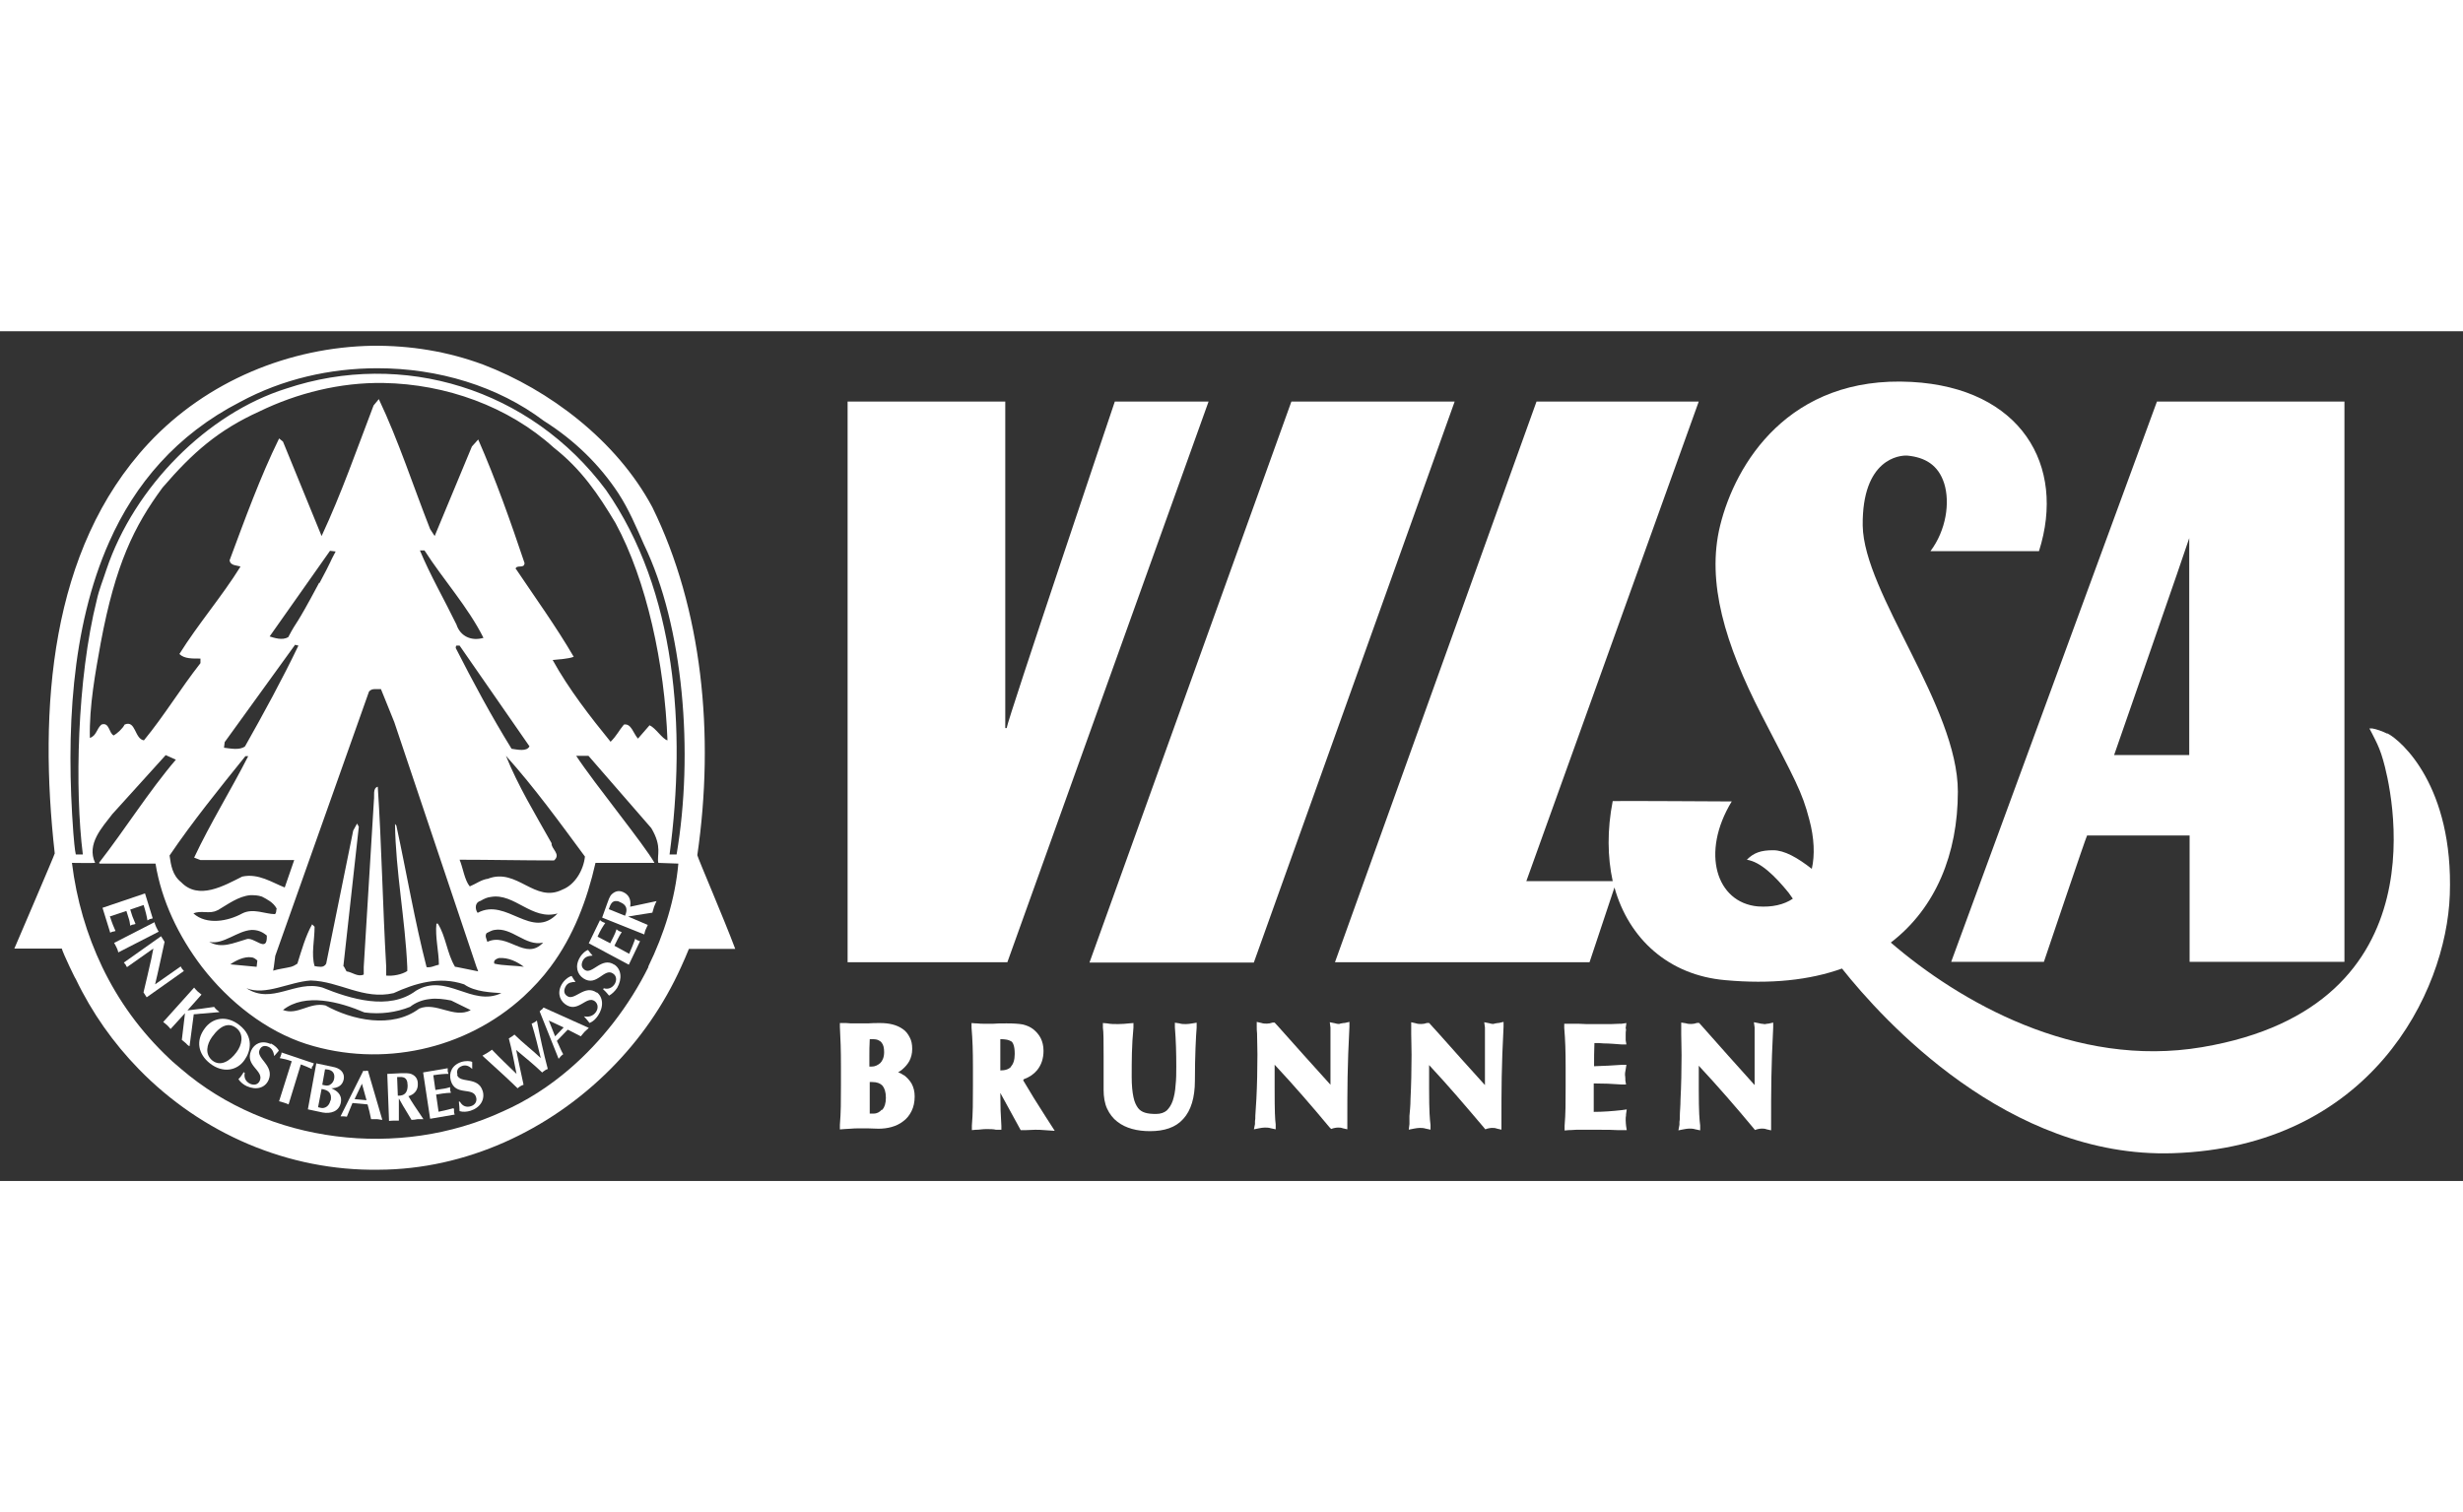 <svg width="142" height="87.2" viewBox="0 0 142 49" fill="none" xmlns="http://www.w3.org/2000/svg">
    <rect x="0" y="0" width="142" height="49" fill="#333333" stroke="none"/>
    <path fill-rule="evenodd" clip-rule="evenodd"
        d="M18.033 42.38C18.033 42.38 18.074 42.279 18.094 42.218L16.232 41.59C16.232 41.59 16.232 41.712 16.191 41.752C16.191 41.813 16.151 41.853 16.13 41.914C16.333 41.955 16.555 41.995 16.819 42.096L16.09 44.404C16.09 44.404 16.272 44.445 16.373 44.485C16.454 44.505 16.555 44.546 16.637 44.586L17.345 42.279C17.568 42.36 17.77 42.441 17.973 42.542C17.973 42.481 17.973 42.42 18.013 42.38"
        fill="#ffffff" />
    <path fill-rule="evenodd" clip-rule="evenodd"
        d="M19.046 44.363C18.985 44.687 18.722 44.828 18.519 44.788L18.337 44.747L18.54 43.695C18.944 43.755 19.147 43.938 19.066 44.363H19.046ZM18.742 42.561C18.742 42.561 18.884 42.561 18.944 42.581C19.187 42.642 19.309 42.804 19.268 43.087C19.248 43.229 19.167 43.371 19.025 43.452C18.884 43.533 18.742 43.492 18.58 43.452L18.742 42.541V42.561ZM19.086 43.654C19.41 43.654 19.734 43.533 19.815 43.148C19.896 42.703 19.552 42.48 19.187 42.419L18.236 42.217L17.75 44.869L18.6 45.051C19.046 45.132 19.552 45.011 19.653 44.464C19.734 43.978 19.369 43.776 19.106 43.654H19.086Z"
        fill="#ffffff" />
    <path fill-rule="evenodd" clip-rule="evenodd"
        d="M15.609 41.106C15.082 40.863 14.657 41.085 14.475 41.49C14.111 42.361 15.224 42.624 14.981 43.211C14.88 43.454 14.637 43.495 14.414 43.393C14.171 43.272 14.05 43.049 14.111 42.766L14.05 42.725C13.969 42.867 13.868 43.009 13.746 43.13C13.868 43.312 14.05 43.454 14.232 43.535C14.779 43.778 15.285 43.636 15.487 43.171C15.831 42.341 14.758 41.936 14.961 41.45C15.042 41.247 15.224 41.146 15.487 41.268C15.69 41.369 15.771 41.551 15.811 41.794C15.892 41.693 15.993 41.592 16.074 41.49C16.034 41.369 15.851 41.187 15.609 41.065"
        fill="#ffffff" />
    <path fill-rule="evenodd" clip-rule="evenodd"
        d="M26.136 44.805C25.913 44.866 25.67 44.927 25.285 45.008L25.143 44.016L25.528 43.955C25.69 43.935 25.852 43.915 25.994 43.915C25.994 43.854 25.953 43.813 25.953 43.753C25.953 43.692 25.953 43.631 25.953 43.591C25.812 43.631 25.67 43.672 25.488 43.692L25.103 43.753L24.982 42.902C25.366 42.842 25.629 42.822 25.852 42.822C25.852 42.761 25.812 42.72 25.812 42.66C25.812 42.599 25.812 42.538 25.812 42.498L24.395 42.74L24.799 45.413L26.216 45.17C26.216 45.17 26.176 45.069 26.176 45.008C26.176 44.947 26.176 44.886 26.176 44.846"
        fill="#ffffff" />
    <path fill-rule="evenodd" clip-rule="evenodd"
        d="M22.935 44.06L22.895 43.008C23.118 43.008 23.401 42.947 23.482 43.291C23.482 43.372 23.502 43.433 23.502 43.493C23.502 43.898 23.32 44.101 22.935 44.081M23.523 44.121C23.867 44.02 24.11 43.777 24.089 43.392C24.089 43.129 23.968 42.947 23.745 42.846C23.583 42.765 23.3 42.785 23.138 42.785L22.328 42.825L22.429 45.538C22.429 45.538 22.611 45.518 22.713 45.518C22.814 45.518 22.895 45.518 22.996 45.518V44.242C23.077 44.384 23.178 44.566 23.239 44.668L23.725 45.477C23.846 45.477 23.948 45.457 24.069 45.437C24.191 45.437 24.292 45.437 24.413 45.437L24.251 45.194C24.008 44.83 23.765 44.485 23.543 44.101"
        fill="#ffffff" />
    <path fill-rule="evenodd" clip-rule="evenodd"
        d="M12.649 39.245C12.649 39.245 12.528 39.164 12.487 39.123C12.447 39.083 12.386 39.022 12.345 38.962C11.839 39.042 11.333 39.103 10.807 39.164L11.617 38.253C11.617 38.253 11.475 38.132 11.394 38.071C11.333 38.01 11.252 37.929 11.192 37.848L9.41 39.832C9.41 39.832 9.552 39.953 9.633 40.014C9.694 40.075 9.775 40.156 9.835 40.237L10.665 39.326L10.483 40.864C10.483 40.864 10.625 40.986 10.706 41.047C10.767 41.107 10.827 41.188 10.928 41.229L11.171 39.387C11.354 39.387 11.536 39.346 11.698 39.346L12.609 39.265L12.649 39.245Z"
        fill="#ffffff" />
    <path fill-rule="evenodd" clip-rule="evenodd"
        d="M9.007 34.361C9.007 34.361 8.926 34.179 8.906 34.078L6.578 35.272C6.578 35.272 6.679 35.434 6.72 35.535C6.76 35.616 6.801 35.717 6.821 35.819L9.149 34.624C9.149 34.624 9.048 34.462 9.007 34.361Z"
        fill="#ffffff" />
    <path fill-rule="evenodd" clip-rule="evenodd"
        d="M6.376 33.733L7.287 33.43L7.408 33.814C7.469 33.976 7.489 34.138 7.509 34.28C7.55 34.26 7.611 34.219 7.651 34.219C7.692 34.219 7.752 34.199 7.813 34.179C7.752 34.037 7.692 33.895 7.631 33.733L7.509 33.349L8.279 33.086C8.4 33.47 8.461 33.733 8.501 33.976C8.542 33.956 8.603 33.916 8.643 33.895C8.684 33.895 8.744 33.875 8.805 33.855L8.36 32.417L5.91 33.248L6.356 34.685C6.356 34.685 6.457 34.624 6.497 34.624C6.538 34.624 6.598 34.604 6.659 34.584C6.558 34.361 6.457 34.118 6.335 33.733"
        fill="#ffffff" />
    <path fill-rule="evenodd" clip-rule="evenodd"
        d="M26.374 42.867C26.313 42.644 26.374 42.462 26.657 42.361C26.86 42.3 27.042 42.361 27.224 42.543C27.224 42.401 27.224 42.259 27.224 42.138C27.123 42.077 26.86 42.057 26.596 42.138C26.05 42.32 25.868 42.765 25.989 43.211C26.252 44.122 27.265 43.555 27.447 44.162C27.528 44.425 27.366 44.628 27.143 44.689C26.9 44.77 26.657 44.689 26.515 44.425H26.455C26.475 44.628 26.495 44.79 26.495 44.972C26.698 45.033 26.92 45.013 27.123 44.952C27.69 44.77 27.973 44.304 27.831 43.818C27.568 42.948 26.515 43.393 26.354 42.887"
        fill="#ffffff" />
    <path fill-rule="evenodd" clip-rule="evenodd"
        d="M10.501 36.769C10.501 36.769 10.44 36.688 10.42 36.628L8.942 37.66C9.145 36.83 9.307 36.02 9.489 35.211L9.286 34.887L7.141 36.405C7.141 36.405 7.201 36.486 7.242 36.526C7.262 36.567 7.282 36.628 7.323 36.668L8.841 35.595L8.72 36.203C8.578 36.83 8.436 37.458 8.274 38.126L8.456 38.409L10.602 36.891C10.602 36.891 10.542 36.81 10.501 36.769Z"
        fill="#ffffff" />
    <path fill-rule="evenodd" clip-rule="evenodd"
        d="M12.243 42.054C11.797 41.69 11.919 41.123 12.222 40.698C12.729 39.99 13.214 39.848 13.639 40.192C14.085 40.556 13.943 41.164 13.639 41.569C13.255 42.095 12.708 42.419 12.243 42.054ZM14.105 42.014C14.449 41.528 14.652 40.678 13.802 40.01C13.053 39.423 12.243 39.585 11.797 40.212C11.271 40.921 11.433 41.69 12.101 42.217C12.85 42.804 13.68 42.642 14.105 42.014Z"
        fill="#ffffff" />
    <path fill-rule="evenodd" clip-rule="evenodd"
        d="M20.443 44.281L20.868 43.39L21.131 44.342L20.443 44.281ZM21.09 42.661C21.09 42.661 20.989 42.661 20.949 42.641L19.633 45.273C19.633 45.273 19.754 45.273 19.815 45.273C19.876 45.273 19.936 45.293 19.997 45.293C20.099 45.03 20.2 44.787 20.321 44.504L21.192 44.584C21.273 44.868 21.333 45.131 21.394 45.435C21.495 45.435 21.617 45.435 21.718 45.435C21.819 45.435 21.941 45.475 22.042 45.475L21.212 42.641C21.212 42.641 21.111 42.641 21.07 42.641L21.09 42.661Z"
        fill="#ffffff" />
    <path fill-rule="evenodd" clip-rule="evenodd"
        d="M30.812 39.849C30.812 39.849 30.711 39.91 30.651 39.93C30.853 40.578 31.015 41.246 31.177 41.914C30.691 41.448 30.145 41.043 29.659 40.557C29.618 40.598 29.557 40.638 29.497 40.679C29.436 40.719 29.395 40.739 29.335 40.78C29.517 41.448 29.638 42.136 29.78 42.825C29.294 42.359 28.808 41.893 28.363 41.428C28.282 41.489 28.201 41.549 28.1 41.61C27.999 41.671 27.918 41.711 27.816 41.772L27.897 41.853C28.545 42.44 29.193 43.027 29.841 43.655C29.881 43.614 29.942 43.574 30.003 43.533C30.064 43.493 30.124 43.472 30.185 43.452C30.023 42.744 29.901 42.096 29.76 41.448C30.266 41.873 30.772 42.278 31.258 42.744C31.298 42.703 31.359 42.663 31.42 42.622C31.46 42.582 31.541 42.562 31.582 42.541C31.339 41.63 31.136 40.699 30.954 39.748C30.914 39.788 30.853 39.828 30.812 39.849Z"
        fill="#ffffff" />
    <path fill-rule="evenodd" clip-rule="evenodd"
        d="M35.419 36.529C34.69 36.044 34.144 37.117 33.718 36.833C33.536 36.712 33.475 36.529 33.617 36.266C33.739 36.064 33.921 36.023 34.164 36.003C34.083 35.902 33.982 35.801 33.901 35.679C33.799 35.699 33.577 35.861 33.435 36.104C33.131 36.61 33.273 37.076 33.638 37.319C34.407 37.825 34.832 36.691 35.338 37.035C35.561 37.177 35.561 37.44 35.439 37.643C35.297 37.865 35.054 37.967 34.812 37.886L34.771 37.947C34.893 38.048 35.014 38.189 35.115 38.311C35.297 38.21 35.459 38.048 35.581 37.865C35.885 37.339 35.824 36.772 35.399 36.509"
        fill="#ffffff" />
    <path fill-rule="evenodd" clip-rule="evenodd"
        d="M36.051 33.711L35.099 33.326C35.181 33.103 35.261 32.82 35.565 32.861C35.646 32.861 35.707 32.901 35.747 32.921C36.112 33.063 36.213 33.326 36.031 33.711M36.334 33.164C36.395 32.779 36.253 32.476 35.909 32.334C35.666 32.233 35.464 32.294 35.282 32.456C35.14 32.577 35.059 32.861 34.998 33.023L34.715 33.812L37.144 34.784C37.144 34.784 37.185 34.581 37.225 34.5C37.266 34.399 37.306 34.318 37.346 34.237L36.213 33.751C36.375 33.731 36.577 33.691 36.699 33.67L37.61 33.529C37.65 33.407 37.67 33.306 37.711 33.184C37.751 33.063 37.812 32.962 37.853 32.861L37.569 32.921C37.164 33.002 36.739 33.103 36.334 33.184"
        fill="#ffffff" />
    <path fill-rule="evenodd" clip-rule="evenodd"
        d="M36.617 35.051C36.536 35.274 36.435 35.537 36.273 35.901L35.423 35.436L35.605 35.071C35.686 34.91 35.767 34.768 35.848 34.646C35.808 34.646 35.747 34.606 35.686 34.586C35.646 34.565 35.585 34.525 35.545 34.484C35.504 34.626 35.443 34.768 35.362 34.93L35.18 35.294L34.451 34.91C34.613 34.545 34.755 34.322 34.897 34.12C34.856 34.12 34.796 34.08 34.735 34.059C34.694 34.039 34.634 33.998 34.593 33.958L33.945 35.294L36.253 36.529L36.901 35.173C36.901 35.173 36.8 35.132 36.739 35.112C36.699 35.092 36.638 35.051 36.597 35.011"
        fill="#ffffff" />
    <path fill-rule="evenodd" clip-rule="evenodd"
        d="M34.415 38.149C33.706 37.623 33.119 38.656 32.694 38.332C32.512 38.21 32.472 38.008 32.633 37.745C32.755 37.562 32.957 37.522 33.18 37.522C33.099 37.4 33.018 37.299 32.957 37.178C32.836 37.198 32.613 37.34 32.451 37.562C32.107 38.048 32.229 38.534 32.573 38.797C33.322 39.364 33.808 38.271 34.294 38.635C34.496 38.797 34.496 39.06 34.354 39.263C34.192 39.486 33.949 39.566 33.666 39.506C33.788 39.627 33.889 39.769 33.99 39.89C34.192 39.809 34.354 39.648 34.476 39.465C34.82 38.959 34.779 38.392 34.395 38.109"
        fill="#ffffff" />
    <path fill-rule="evenodd" clip-rule="evenodd"
        d="M32.49 40.153L32.004 40.659L31.64 39.748L32.51 40.153H32.49ZM31.215 39.12C31.215 39.12 31.154 39.181 31.113 39.222L32.206 41.955C32.206 41.955 32.287 41.853 32.328 41.813C32.368 41.772 32.409 41.732 32.47 41.691C32.328 41.449 32.247 41.206 32.105 40.922L32.733 40.274C32.976 40.396 33.219 40.517 33.482 40.659C33.563 40.578 33.623 40.477 33.705 40.396C33.785 40.315 33.866 40.254 33.947 40.173L31.336 38.999C31.336 38.999 31.275 39.08 31.235 39.12H31.215Z"
        fill="#ffffff" />
    <path fill-rule="evenodd" clip-rule="evenodd"
        d="M39.008 30.172H38.603C39.575 22.904 38.988 14.969 34.939 9.158C30.587 3.308 23.198 1.061 16.497 3.308C11.982 4.725 7.752 8.936 6.132 13.754C5.95 14.321 5.707 14.908 5.585 15.475C4.431 20.07 4.31 26.487 4.776 30.172H4.371C4.31 29.949 4.249 29.18 4.229 28.937C3.804 23.208 4.087 17.114 6.294 12.155C7.772 8.814 10.181 5.96 13.845 4.077C16.274 2.761 19.027 2.134 21.76 2.134C25.262 2.134 28.704 3.166 31.356 5.17C33.158 6.304 34.595 7.741 35.648 9.341C36.255 10.272 36.68 11.284 37.125 12.296C39.413 17.013 40 24.321 39.008 30.172ZM29.716 13.734C29.757 13.41 30.222 13.734 30.242 13.369C29.433 10.96 28.582 8.551 27.57 6.243L27.206 6.648L25.06 11.81L24.797 11.406C23.825 8.936 22.975 6.304 21.841 3.915L21.538 4.28C20.566 6.83 19.675 9.381 18.541 11.81L16.315 6.365L16.092 6.183C14.999 8.409 14.128 10.819 13.238 13.207C13.278 13.531 13.663 13.491 13.865 13.572C12.812 15.272 11.416 16.892 10.343 18.612C10.626 18.896 11.112 18.875 11.557 18.875V19.139C10.383 20.637 9.493 22.135 8.298 23.592C7.752 23.511 7.832 22.398 7.185 22.681C7.063 22.924 6.76 23.188 6.557 23.309C6.274 23.188 6.314 22.52 5.849 22.681C5.565 22.924 5.565 23.329 5.181 23.451C5.14 21.588 5.504 19.665 5.808 17.965C6.658 13.43 7.731 11.244 9.371 9.017C11.112 6.992 12.59 5.697 14.958 4.624C17.124 3.571 19.614 2.944 22.104 2.984C25.708 3.045 29.311 4.34 31.923 6.709C33.522 7.964 34.494 9.401 35.486 11.061C37.287 14.381 38.32 19.2 38.482 23.592C38.178 23.511 37.814 22.884 37.449 22.722L36.781 23.491C36.518 23.208 36.397 22.6 35.971 22.681C35.668 23.046 35.567 23.309 35.202 23.673C34.048 22.256 32.773 20.616 31.862 18.956C32.247 18.916 32.753 18.896 33.077 18.774C32.064 17.033 30.85 15.353 29.736 13.693L29.716 13.734ZM28.157 31.569C27.773 31.609 27.469 31.852 27.084 32.014C26.781 31.649 26.7 30.961 26.497 30.475C28.178 30.475 30.202 30.516 31.943 30.516C32.368 30.151 31.761 29.848 31.801 29.524C30.87 27.864 29.858 26.204 29.17 24.483C30.809 26.305 32.287 28.35 33.724 30.293C33.644 31.062 33.158 31.913 32.429 32.196C30.829 33.006 29.817 30.921 28.137 31.569H28.157ZM27.53 33.532C27.368 33.289 27.388 32.925 27.712 32.844C27.914 32.722 28.097 32.641 28.299 32.621C29.655 32.378 30.668 33.998 32.145 33.573C30.668 35.152 29.21 32.641 27.55 33.532H27.53ZM28.097 35.212C28.056 35.05 27.935 34.868 28.056 34.706C28.218 34.625 28.36 34.544 28.502 34.524C29.514 34.342 30.303 35.496 31.315 35.253C30.303 36.346 29.271 34.645 28.097 35.212ZM28.502 36.468C28.421 36.265 28.643 36.184 28.765 36.144C29.311 36.103 29.838 36.366 30.202 36.65C29.696 36.569 29.008 36.589 28.502 36.468ZM14.473 36.103C14.614 36.103 14.715 36.184 14.837 36.285L14.796 36.65L13.278 36.508C13.562 36.306 14.068 36.042 14.493 36.103H14.473ZM14.533 34.524C14.817 34.524 15.1 34.605 15.383 34.848C15.424 35.941 14.634 34.848 14.169 35.071C13.46 35.273 12.772 35.617 12.063 35.212C12.873 35.395 13.683 34.565 14.513 34.524H14.533ZM12.549 33.39C13.136 33.046 13.744 32.581 14.432 32.52C14.655 32.52 14.857 32.52 15.1 32.601C15.404 32.763 15.748 32.925 15.95 33.289C15.91 33.411 15.95 33.532 15.849 33.613C15.303 33.613 14.594 33.249 13.966 33.573C13.157 34.018 11.922 34.261 11.152 33.573C11.578 33.37 12.104 33.633 12.529 33.39H12.549ZM14.128 24.503H14.311C13.298 26.487 12.124 28.37 11.193 30.354L11.557 30.495C13.278 30.495 15.12 30.495 16.962 30.495L16.416 32.075C15.687 31.791 14.898 31.245 13.966 31.447C12.914 31.973 11.456 32.824 10.444 31.771C9.938 31.366 9.857 30.799 9.776 30.232C11.092 28.289 12.63 26.386 14.149 24.503H14.128ZM17.023 18.086L17.205 18.127C16.274 20.07 15.201 22.034 14.128 23.936C13.825 24.179 13.278 24.058 12.914 24.017L12.954 23.694L17.023 18.066V18.086ZM18.4 14.503C16.922 17.276 17.205 16.527 16.618 17.641C16.274 17.843 15.809 17.681 15.545 17.6L19.027 12.661L19.351 12.701C18.967 13.41 19.189 13.086 18.42 14.523L18.4 14.503ZM27.469 36.65L27.57 36.913L26.275 36.65H26.234C25.769 35.88 25.708 34.889 25.242 34.16H25.161C25.08 34.929 25.303 35.779 25.303 36.528C25.08 36.569 24.858 36.71 24.594 36.67C23.906 33.998 23.441 31.224 22.853 28.512L22.773 28.41C22.813 31.184 23.36 33.897 23.481 36.67C23.481 36.731 23.481 36.832 23.481 36.893C23.177 37.095 22.651 37.196 22.266 37.156C22.266 36.994 22.266 36.812 22.266 36.65C22.064 33.148 22.003 29.645 21.78 26.265C21.477 26.346 21.598 26.791 21.558 27.034L20.971 36.65V37.095C20.627 37.257 20.303 36.953 19.979 36.913L19.837 36.65L19.797 36.609L20.687 28.572L20.586 28.39L20.363 28.795L18.805 36.468C18.744 36.589 18.622 36.65 18.501 36.65C18.38 36.65 18.238 36.629 18.137 36.609C17.934 35.921 18.137 35.111 18.137 34.342L17.995 34.2C17.61 34.889 17.388 35.698 17.145 36.468C17.023 36.548 16.922 36.609 16.78 36.65C16.456 36.731 16.072 36.771 15.748 36.872L15.788 36.65L15.869 36.022L21.274 20.779C21.355 20.677 21.477 20.637 21.598 20.637C21.72 20.637 21.841 20.637 21.963 20.637L22.732 22.54L27.469 36.65ZM26.315 16.912C25.627 15.495 24.797 14.057 24.21 12.64H24.473C25.566 14.341 26.983 15.9 27.874 17.681C27.186 17.884 26.538 17.6 26.315 16.912ZM26.275 18.268C26.275 18.268 26.275 18.147 26.315 18.127C26.376 18.127 26.457 18.127 26.497 18.127L30.526 23.936C30.364 24.26 29.817 24.119 29.494 24.078C28.319 22.175 27.287 20.252 26.275 18.268ZM27.125 39.16C26.153 39.646 25.141 38.654 24.169 39.059C22.61 40.233 20.282 39.727 18.764 38.877C17.833 38.674 17.165 39.464 16.315 39.14C17.59 38.127 19.594 38.674 21.011 39.281C21.942 39.403 22.833 39.281 23.643 38.958C23.947 38.715 24.352 38.553 24.756 38.512C25.161 38.451 25.607 38.512 26.012 38.593L27.125 39.14V39.16ZM23.987 38.026C22.428 39.2 20.181 38.492 18.582 37.844C17.023 37.399 15.687 38.856 14.209 37.885C15.303 38.33 16.679 37.52 17.914 37.439C19.574 37.48 20.951 38.573 22.692 38.168C23.926 37.601 25.323 37.176 26.761 37.662C27.388 38.107 28.36 38.127 28.906 38.168C27.186 38.978 25.748 36.974 23.987 38.026ZM37.389 36.65C36.275 38.897 34.696 40.941 32.834 42.541C31.66 43.553 30.364 44.383 28.987 44.99C23.036 47.743 15.485 46.873 10.444 42.541C10.221 42.338 9.978 42.156 9.776 41.954C8.096 40.375 6.82 38.593 5.889 36.65C4.998 34.787 4.411 32.783 4.148 30.657C4.735 30.657 5.079 30.678 5.484 30.657C4.978 29.564 5.889 28.613 6.476 27.844L9.553 24.443L10.14 24.706C8.581 26.528 7.205 28.734 5.707 30.657L5.747 30.698H8.966C9.31 32.824 10.282 34.868 11.638 36.65C13.217 38.694 15.343 40.354 17.671 41.103C22.023 42.48 26.841 41.427 30.182 38.37C30.749 37.844 31.295 37.257 31.741 36.65C33.056 34.889 33.846 32.803 34.332 30.657H37.733C37.146 29.605 34.312 26.143 33.218 24.483H33.927L37.55 28.653C38.198 29.747 37.854 30.212 37.955 30.657L39.109 30.698C38.927 32.722 38.3 34.747 37.368 36.65H37.389ZM37.611 10.15C35.546 6.284 31.639 3.369 27.874 1.931C25.809 1.162 23.663 0.818 21.477 0.838C16.699 0.919 11.922 2.863 8.561 6.466C2.852 12.6 2.225 21.791 3.156 30.111C3.156 30.172 0.828 35.597 0.828 35.597C0.828 35.597 3.541 35.597 3.561 35.597C3.601 35.739 3.804 36.204 4.006 36.629C4.168 36.953 4.31 37.277 4.371 37.358C5.302 39.302 6.537 41.043 7.994 42.541C11.618 46.266 16.618 48.432 21.841 48.351C26.841 48.33 31.66 46.104 35.202 42.541C36.882 40.86 38.279 38.856 39.271 36.65C39.433 36.306 39.575 35.961 39.717 35.617C39.717 35.617 42.409 35.617 42.389 35.617C41.721 33.836 40.263 30.455 40.202 30.212C41.215 23.268 40.486 16.001 37.611 10.15Z"
        fill="#ffffff" />
    <path fill-rule="evenodd" clip-rule="evenodd"
        d="M58.299 42.403C58.178 42.545 57.975 42.626 57.672 42.626C57.672 42.019 57.672 41.411 57.672 40.824C57.793 40.824 57.894 40.824 57.996 40.844C58.137 40.865 58.218 40.905 58.299 40.946C58.36 40.986 58.401 41.047 58.441 41.168C58.481 41.29 58.502 41.452 58.502 41.675C58.502 42.019 58.421 42.262 58.279 42.403M59.028 43.132C59.352 43.011 59.595 42.849 59.797 42.606C60.04 42.302 60.162 41.938 60.162 41.492C60.162 41.209 60.101 40.966 60 40.764C59.899 40.561 59.737 40.379 59.554 40.237C59.392 40.116 59.21 40.035 58.967 39.974C58.745 39.934 58.441 39.913 58.036 39.913C57.712 39.913 57.449 39.913 57.247 39.934C57.226 39.934 57.186 39.934 57.166 39.934C57.044 39.934 56.943 39.934 56.842 39.934C56.639 39.934 56.477 39.934 56.315 39.913C56.315 39.913 56.275 39.913 56.255 39.913L56.012 39.893V40.156C56.072 40.865 56.093 41.492 56.093 42.424V43.537C56.093 44.448 56.093 45.075 56.032 45.804V46.067L56.255 46.047H56.295C56.457 46.047 56.639 46.007 56.862 46.007C57.085 46.007 57.267 46.007 57.429 46.047H57.449C57.449 46.047 57.469 46.047 57.489 46.047H57.733V45.825C57.692 45.217 57.672 44.65 57.672 43.922L58.846 46.067H58.988C58.988 46.067 59.048 46.067 59.069 46.067C59.089 46.067 59.129 46.067 59.15 46.067H59.17C59.352 46.067 59.514 46.047 59.676 46.047C59.858 46.047 60.02 46.047 60.202 46.067L60.809 46.108L60.263 45.258C59.818 44.569 59.392 43.881 58.988 43.193"
        fill="#ffffff" />
    <path fill-rule="evenodd" clip-rule="evenodd"
        d="M68.364 39.953C68.242 39.953 68.121 39.953 67.999 39.912L67.736 39.872V40.135C67.797 40.884 67.817 41.633 67.817 42.382C67.817 42.767 67.817 43.131 67.776 43.475C67.756 43.819 67.695 44.123 67.615 44.366C67.534 44.609 67.412 44.791 67.27 44.933C67.129 45.054 66.926 45.135 66.643 45.135C66.137 45.135 65.813 45.054 65.61 44.791C65.509 44.649 65.408 44.467 65.347 44.163C65.286 43.88 65.246 43.495 65.246 43.009C65.246 42.058 65.246 41.208 65.347 40.155V39.892L65.104 39.912C64.902 39.932 64.679 39.953 64.456 39.953C64.234 39.953 64.031 39.953 63.829 39.912L63.586 39.892V40.155C63.626 40.418 63.627 40.965 63.627 41.835C63.627 42.098 63.627 42.341 63.627 42.605V42.787C63.627 43.05 63.627 43.374 63.627 43.758C63.627 44.143 63.687 44.528 63.829 44.831C63.971 45.135 64.173 45.398 64.416 45.58C64.902 45.965 65.57 46.127 66.299 46.127C67.108 46.127 67.776 45.925 68.222 45.418C68.667 44.932 68.89 44.184 68.89 43.212C68.89 41.795 68.951 40.621 68.991 40.155V39.872L68.748 39.912C68.606 39.932 68.505 39.953 68.384 39.953"
        fill="#ffffff" />
    <path fill-rule="evenodd" clip-rule="evenodd"
        d="M93.726 40.176L93.767 39.893L93.483 39.934C93.483 39.934 93.159 39.934 92.876 39.954C92.593 39.954 92.228 39.954 91.823 39.954C91.56 39.954 91.277 39.954 91.014 39.934C90.973 39.934 90.912 39.934 90.872 39.934C90.71 39.934 90.548 39.934 90.406 39.934H90.184V40.176C90.244 40.885 90.264 41.513 90.264 42.444V43.557C90.264 44.468 90.265 45.096 90.204 45.825V46.088L90.447 46.067C90.447 46.067 90.629 46.067 90.872 46.047C91.115 46.047 91.479 46.047 92.127 46.047C92.653 46.047 92.998 46.047 93.24 46.067C93.342 46.067 93.443 46.067 93.524 46.067H93.787L93.746 45.804C93.746 45.804 93.746 45.804 93.746 45.784C93.746 45.784 93.726 45.622 93.726 45.501C93.726 45.379 93.726 45.298 93.746 45.217C93.746 45.217 93.746 45.177 93.746 45.157L93.787 44.873L93.504 44.913C92.957 44.974 92.431 45.015 91.884 45.015C91.884 44.752 91.884 44.468 91.884 44.205C91.884 44.084 91.884 43.982 91.884 43.881C91.884 43.82 91.884 43.76 91.884 43.679V43.375C92.431 43.375 92.957 43.395 93.483 43.436H93.746L93.706 43.193C93.706 43.152 93.706 43.112 93.706 43.092C93.706 42.97 93.686 42.93 93.686 42.889C93.686 42.808 93.686 42.748 93.726 42.565L93.767 42.302H93.504C92.957 42.343 92.491 42.363 91.904 42.383C91.904 41.938 91.904 41.492 91.924 41.047C91.945 41.047 91.965 41.047 91.985 41.047C92.127 41.047 92.289 41.047 92.451 41.067C92.795 41.067 93.2 41.108 93.504 41.128H93.767L93.726 40.885C93.726 40.865 93.726 40.844 93.726 40.824C93.726 40.743 93.726 40.683 93.726 40.581C93.726 40.46 93.726 40.379 93.746 40.278"
        fill="#ffffff" />
    <path fill-rule="evenodd" clip-rule="evenodd"
        d="M77.293 39.948C77.192 39.948 77.091 39.948 76.969 39.907L76.666 39.846L76.706 40.15C76.706 40.15 76.706 40.251 76.706 40.352C76.706 40.413 76.706 40.494 76.706 40.575C76.706 40.575 76.706 40.656 76.706 40.697C76.706 40.98 76.706 41.324 76.706 41.709C76.706 42.276 76.706 42.903 76.706 43.45C75.694 42.336 74.702 41.223 73.71 40.11L73.487 39.867H73.366C73.244 39.907 73.143 39.927 73.042 39.927C72.941 39.927 72.84 39.927 72.718 39.887L72.455 39.826V40.089C72.455 40.211 72.455 40.352 72.475 40.514V40.575C72.475 40.879 72.495 41.264 72.495 41.709C72.495 42.539 72.475 43.49 72.435 44.26C72.414 44.644 72.394 44.968 72.374 45.231C72.374 45.353 72.374 45.474 72.354 45.555C72.354 45.636 72.354 45.697 72.354 45.717L72.293 46.021L72.597 45.96C72.698 45.94 72.819 45.92 72.921 45.92C73.022 45.92 73.143 45.92 73.265 45.96L73.548 46.021V45.737C73.508 45.434 73.487 44.988 73.487 43.672C73.487 43.227 73.487 42.761 73.487 42.296C74.601 43.49 75.653 44.705 76.645 45.899L76.746 46.001L76.868 45.96C76.868 45.96 77.03 45.92 77.131 45.92C77.232 45.92 77.313 45.92 77.415 45.96L77.678 46.021V45.758C77.678 43.571 77.678 42.478 77.799 40.11V39.826L77.536 39.887C77.415 39.887 77.313 39.927 77.212 39.927"
        fill="#ffffff" />
    <path fill-rule="evenodd" clip-rule="evenodd"
        d="M86.199 39.948C86.098 39.948 85.996 39.948 85.875 39.907L85.571 39.846L85.612 40.15C85.612 40.15 85.612 40.251 85.612 40.352C85.612 40.454 85.612 40.575 85.612 40.717C85.612 41 85.612 41.344 85.612 41.729C85.612 42.296 85.612 42.923 85.612 43.47C84.721 42.498 83.85 41.506 82.98 40.535L82.393 39.887H82.272C82.17 39.927 82.049 39.948 81.948 39.948C81.846 39.948 81.745 39.948 81.624 39.907L81.361 39.846V40.11C81.361 40.11 81.361 40.292 81.361 40.393C81.361 40.434 81.361 40.474 81.361 40.535C81.361 40.859 81.381 41.243 81.381 41.729C81.381 42.559 81.36 43.511 81.32 44.28C81.32 44.664 81.279 45.009 81.259 45.252C81.259 45.353 81.259 45.434 81.259 45.495C81.259 45.495 81.259 45.535 81.259 45.555C81.259 45.636 81.259 45.697 81.259 45.717L81.219 46.041L81.522 45.98C81.644 45.96 81.745 45.94 81.846 45.94C81.948 45.94 82.069 45.94 82.19 45.98L82.474 46.041V45.758C82.433 45.454 82.393 45.009 82.393 43.693C82.393 43.247 82.393 42.782 82.393 42.316C83.506 43.511 84.539 44.725 85.551 45.92L85.632 46.021L85.753 45.98C85.753 45.98 85.915 45.94 86.016 45.94C86.118 45.94 86.199 45.94 86.3 45.98L86.563 46.041V45.778C86.563 43.592 86.563 42.498 86.685 40.11V39.826L86.421 39.887C86.32 39.887 86.199 39.927 86.097 39.927"
        fill="#ffffff" />
    <path fill-rule="evenodd" clip-rule="evenodd"
        d="M50.831 44.893C50.709 45.035 50.547 45.116 50.365 45.116C50.284 45.116 50.203 45.116 50.143 45.116C50.143 45.035 50.143 44.913 50.143 44.792C50.143 44.792 50.143 44.65 50.143 44.569C50.143 44.347 50.143 44.104 50.143 43.881C50.143 43.699 50.143 43.557 50.143 43.416C50.143 43.375 50.143 43.334 50.143 43.294C50.183 43.294 50.224 43.294 50.284 43.294C50.568 43.294 50.75 43.375 50.871 43.496C50.993 43.638 51.074 43.861 51.074 44.205C51.074 44.529 50.993 44.752 50.871 44.893M50.143 40.824C50.143 40.824 50.244 40.824 50.325 40.824C50.467 40.824 50.568 40.844 50.649 40.885C50.73 40.925 50.79 40.966 50.831 41.027C50.932 41.148 50.973 41.33 50.973 41.573C50.973 41.877 50.871 42.079 50.75 42.201C50.608 42.322 50.446 42.403 50.264 42.403H50.122C50.122 42.403 50.122 42.343 50.122 42.322C50.122 42.282 50.122 42.262 50.122 42.221C50.122 42.079 50.122 41.938 50.122 41.796C50.122 41.553 50.122 41.189 50.143 40.844M52.106 42.909C52.005 42.828 51.884 42.768 51.782 42.727C51.884 42.666 51.965 42.626 52.045 42.545C52.187 42.423 52.329 42.262 52.43 42.079C52.531 41.877 52.592 41.654 52.592 41.391C52.592 41.128 52.552 40.905 52.45 40.723C52.349 40.521 52.228 40.359 52.045 40.237C51.701 39.994 51.256 39.893 50.75 39.893C50.507 39.893 50.264 39.893 50.021 39.913C49.778 39.913 49.535 39.913 49.313 39.913C49.11 39.913 48.948 39.913 48.786 39.893H48.746C48.746 39.893 48.705 39.893 48.685 39.893H48.422V40.116C48.462 40.824 48.483 41.452 48.483 42.383V43.496C48.483 44.407 48.483 45.035 48.422 45.764V46.027L48.665 46.007C48.847 46.007 49.171 45.966 49.454 45.966C49.616 45.966 49.758 45.966 49.92 45.966C49.92 45.966 49.981 45.966 50.021 45.966C50.224 45.966 50.426 45.986 50.649 45.986C51.155 45.986 51.681 45.865 52.066 45.561C52.268 45.42 52.43 45.217 52.552 44.974C52.673 44.731 52.734 44.448 52.734 44.124C52.734 43.841 52.673 43.598 52.552 43.375C52.43 43.173 52.268 43.011 52.106 42.889"
        fill="#ffffff" />
    <path fill-rule="evenodd" clip-rule="evenodd"
        d="M101.746 39.946C101.746 39.946 101.543 39.946 101.422 39.906L101.118 39.845L101.159 40.149C101.159 40.149 101.159 40.25 101.159 40.351C101.159 40.453 101.159 40.574 101.159 40.716C101.159 40.999 101.159 41.343 101.159 41.728C101.159 42.295 101.159 42.922 101.159 43.469C100.146 42.335 99.134 41.222 98.142 40.088L97.96 39.886H97.839C97.717 39.926 97.616 39.946 97.515 39.946C97.413 39.946 97.312 39.946 97.191 39.906L96.928 39.865V40.129C96.928 40.129 96.928 40.291 96.928 40.372C96.928 40.372 96.928 40.493 96.928 40.554C96.928 40.878 96.948 41.262 96.948 41.748C96.948 42.578 96.928 43.53 96.887 44.299C96.887 44.684 96.847 45.007 96.847 45.271C96.847 45.392 96.847 45.514 96.826 45.594C96.826 45.675 96.826 45.736 96.826 45.756L96.766 46.08L97.069 46.02C97.191 45.999 97.292 45.979 97.393 45.979C97.494 45.979 97.616 45.979 97.737 46.02L98.021 46.08V45.797C97.98 45.493 97.94 45.048 97.94 43.732C97.94 43.287 97.94 42.821 97.94 42.355C99.053 43.55 100.106 44.764 101.098 45.959L101.179 46.06L101.3 46.02C101.3 46.02 101.462 45.979 101.563 45.979C101.665 45.979 101.746 45.979 101.847 46.02L102.11 46.08V45.817C102.11 43.631 102.11 42.538 102.231 40.149V39.865L101.968 39.926C101.867 39.926 101.746 39.967 101.644 39.967"
        fill="#ffffff" />
    <path fill-rule="evenodd" clip-rule="evenodd" d="M69.678 4.055H64.273C64.273 4.055 58.078 22.437 58.038 22.882H57.957V4.055H48.867V36.385H58.078L69.678 4.055Z" fill="#ffffff" />
    <path fill-rule="evenodd" clip-rule="evenodd"
        d="M126.217 11.93V24.441H121.885C121.885 24.441 126.116 12.294 126.217 11.93ZM117.837 36.364C117.837 36.364 120.266 29.158 120.327 29.077H126.238V36.364H135.165V4.055H124.355L112.492 36.364H117.857H117.837Z"
        fill="#ffffff" />
    <path fill-rule="evenodd" clip-rule="evenodd" d="M74.453 4.055L62.812 36.405H72.287L83.866 4.055H74.453Z" fill="#ffffff" />
    <path fill-rule="evenodd" clip-rule="evenodd"
        d="M137.636 23.207C137.352 23.066 137.008 22.944 136.765 22.904C136.684 22.904 136.644 22.904 136.603 22.904C136.704 23.106 136.826 23.308 136.947 23.572C137.089 23.855 137.251 24.219 137.393 24.726C137.818 26.183 141.037 38.916 126.947 41.285C119.619 42.52 112.938 38.633 109.011 35.252C111.602 33.268 112.877 30.131 112.877 26.547C112.877 21.628 107.452 15.11 107.391 11.203C107.351 7.356 109.517 7.134 109.983 7.174C110.975 7.275 111.744 7.7 112.088 8.773C112.432 9.866 112.209 11.466 111.298 12.68H117.554C119.133 7.721 116.501 3.267 110.205 2.923C103.12 2.538 100.043 7.66 99.172 11.203C98.363 14.482 99.476 18.065 101.541 22.094C103.504 25.9 103.889 26.527 104.314 28.167C104.598 29.22 104.638 30.212 104.456 31.001C103.626 30.353 102.877 29.928 102.229 29.928C101.521 29.928 101.116 30.07 100.711 30.475C101.5 30.596 102.33 31.406 103.12 32.378C103.201 32.499 103.282 32.6 103.363 32.722C102.857 33.066 102.168 33.228 101.338 33.167C98.95 32.944 98.039 30.07 99.84 27.114C99.84 27.114 92.978 27.074 92.978 27.094C92.654 28.754 92.674 30.313 92.978 31.71H87.998L97.938 4.056H88.585L76.965 36.386H91.642L93.079 32.074C93.909 35.05 96.217 37.135 99.456 37.418C102.087 37.661 104.335 37.418 106.197 36.75C108.545 39.706 115.772 47.702 125.267 47.399C136.644 47.034 141.037 38.167 141.239 32.499C141.462 26.244 138.445 23.592 137.636 23.187"
        fill="#ffffff" />
</svg>